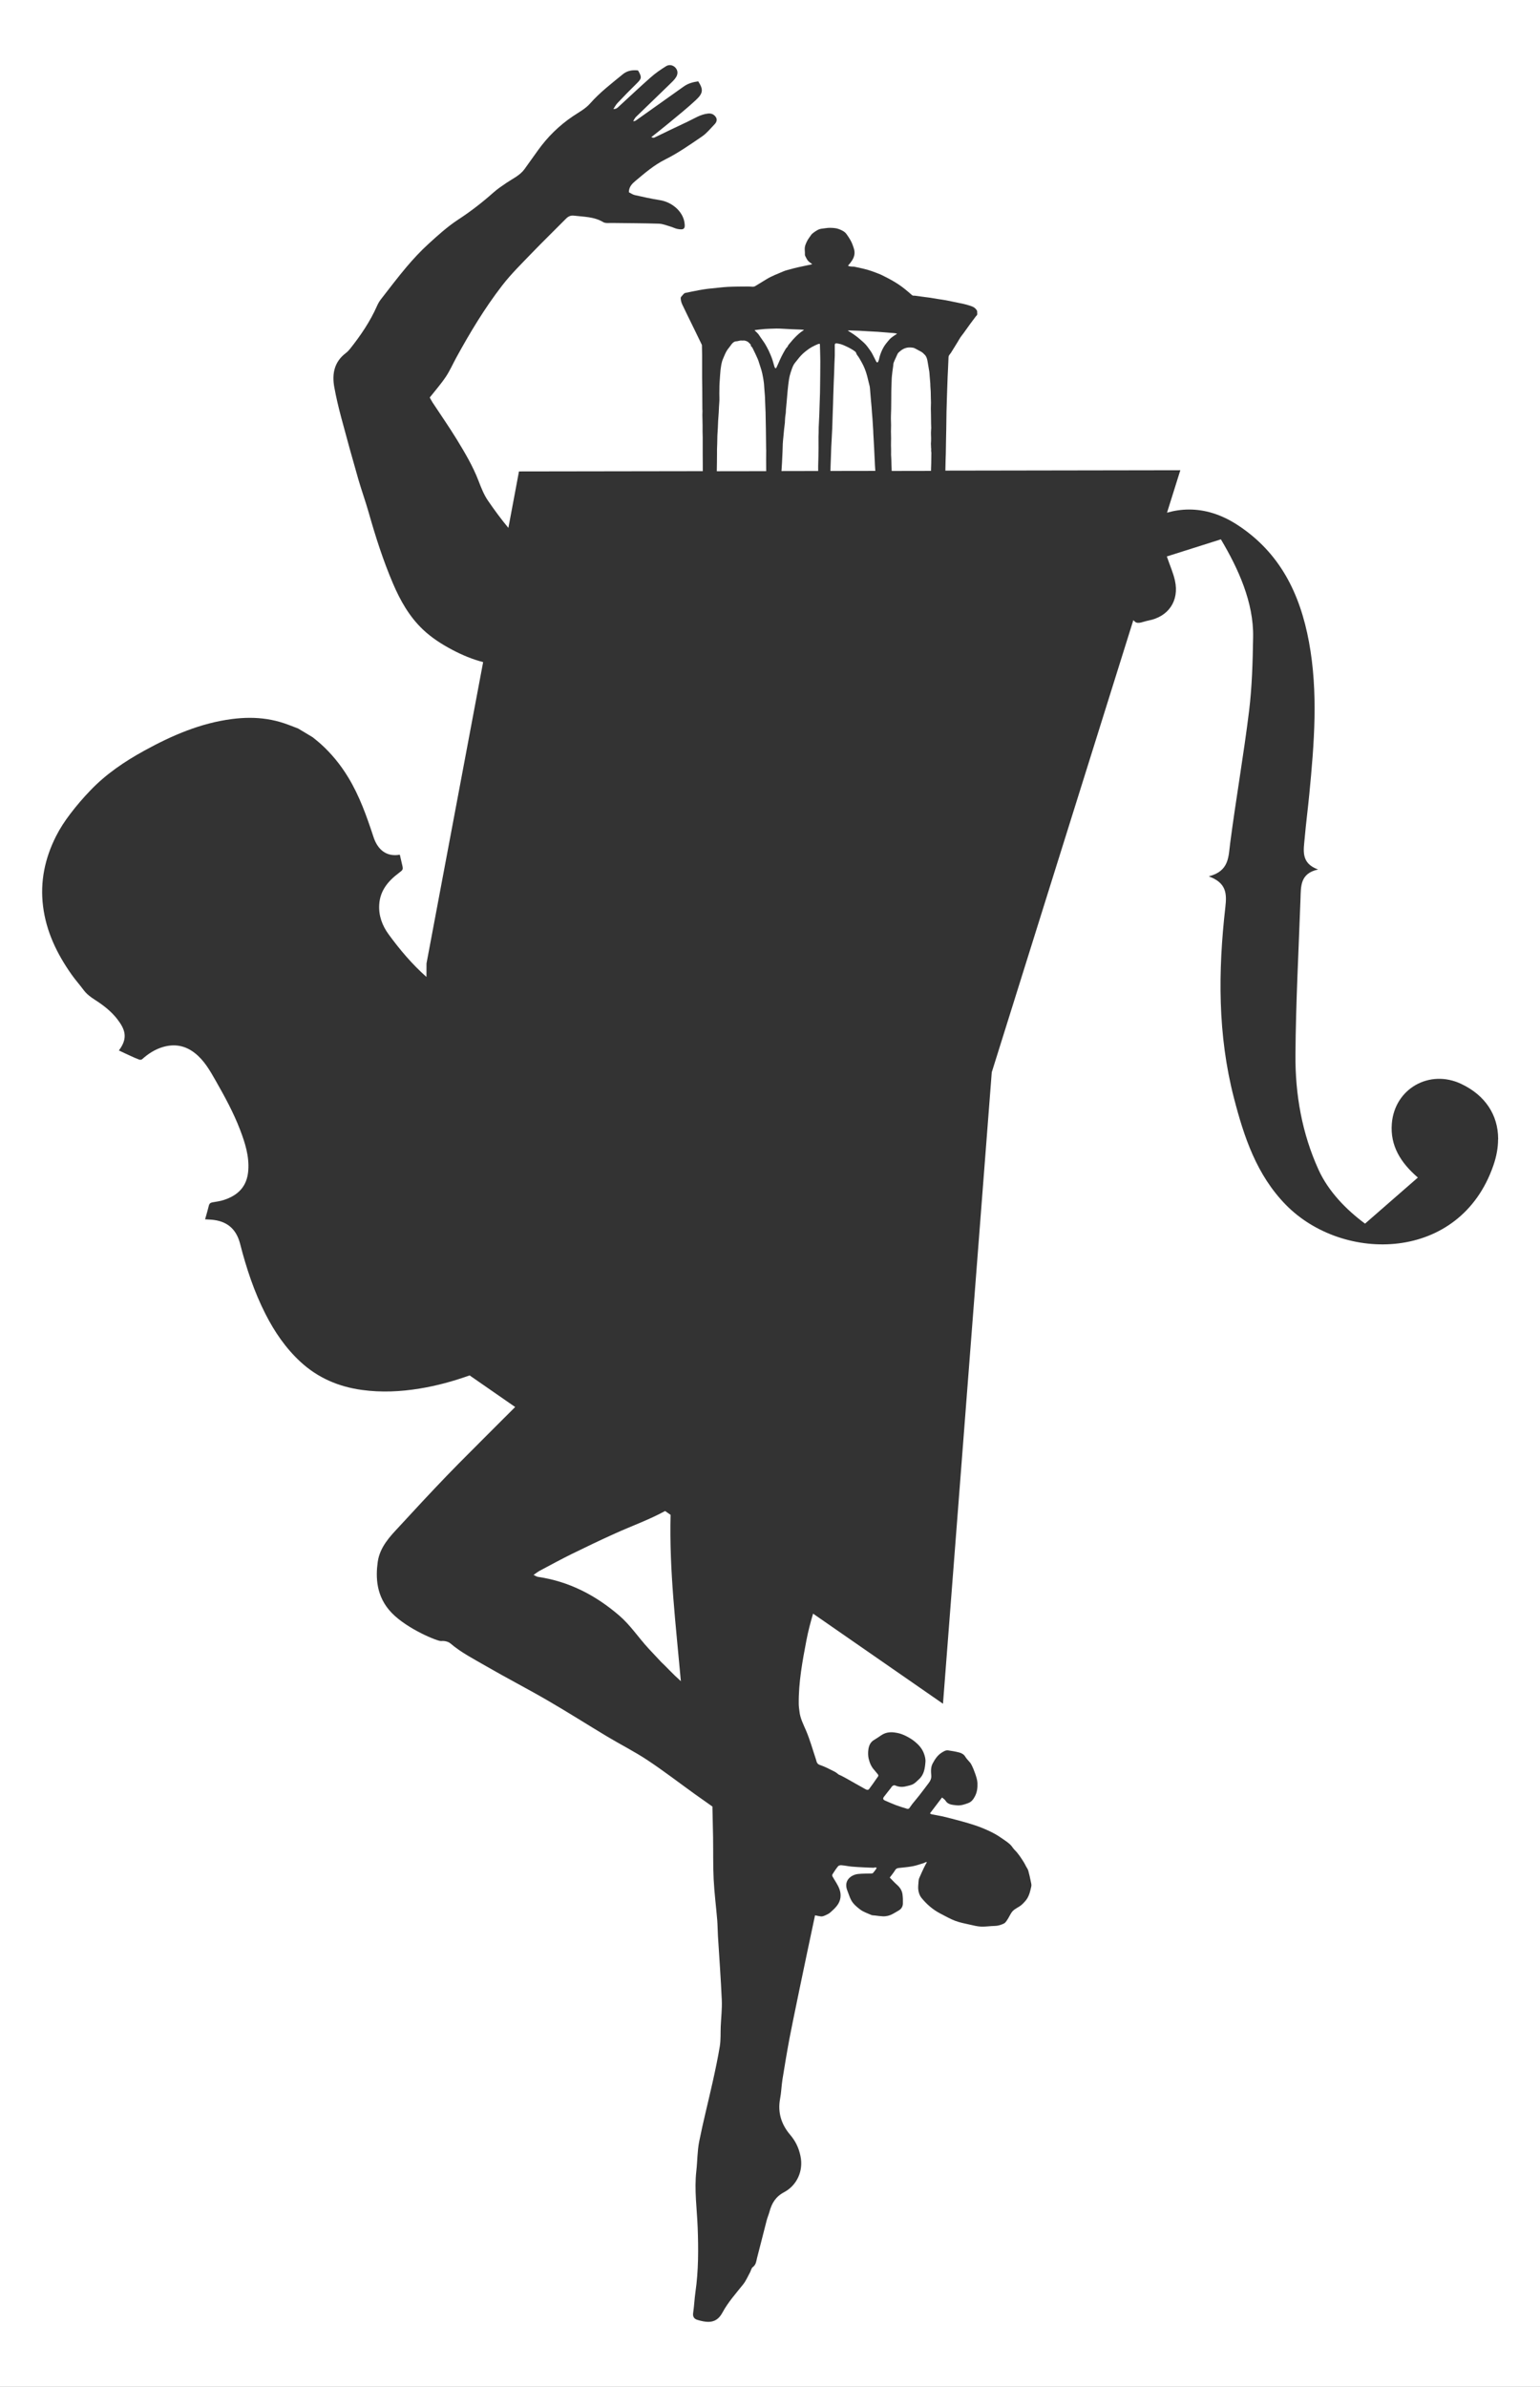 <?xml version="1.0" encoding="UTF-8"?><svg id="Ebene_1" xmlns="http://www.w3.org/2000/svg" viewBox="0 0 449.04 695.62"><rect x="0" y="0" width="449.04" height="695.62" fill="#333333" stroke="none"/><defs><style>.cls-1{fill:#fff;stroke-width:0px;}</style></defs><path class="cls-1" d="M229.54,101.16s.06-.04.07-.07c.21-.62.69-1,1.06-1.48.31-.4.65-.77,1-1.13.8-.84,1.66-1.62,2.62-2.23.03-.02.06-.06.13-.13-.34-.03-.63-.06-.92-.07-.86-.04-1.72-.06-2.58-.1-.96-.04-1.92-.1-2.87-.15-.56-.03-1.13-.06-1.69-.05-1.13.03-2.25.06-3.37.13-.9.06-1.8.2-2.69.3-.08,0-.16.04-.28.08.29.28.55.53.8.78.37.36.64.81.93,1.25.4.6.85,1.17,1.24,1.79.39.63.73,1.29,1.07,1.95.23.45.41.93.62,1.39.49,1.1.81,2.26,1.13,3.43.03.09.06.18.11.26.08.14.17.22.25.22s.17-.07.24-.23c.2-.4.38-.8.56-1.22.57-1.37,1.22-2.68,1.97-3.94.18-.3.35-.59.62-.8Z"/><path class="cls-1" d="M195.54,441.48l-1.6-1.11s-.07.03-.1.04c-4.65,2.53-9.64,4.3-14.46,6.48-4.22,1.9-8.4,3.9-12.56,5.94-3.17,1.56-6.27,3.25-9.39,4.91-.57.3-1.08.72-1.86,1.25.58.26.92.5,1.27.56,9.06,1.32,16.81,5.34,23.71,11.27,3.28,2.82,5.61,6.42,8.5,9.55,1.25,1.35,2.5,2.68,3.76,4.02.33.31.66.62.98.94,1.01,1,1.99,2.05,3.02,3.03.56.54,1.15,1.06,1.72,1.59-1.47-16.41-3.41-32.28-3-48.46Z"/><path class="cls-1" d="M223.39,131c-.01-1.97-.04-3.94-.07-5.9-.02-1.21-.05-2.42-.07-3.64,0-.41,0-.82-.02-1.22-.03-.9-.07-1.8-.11-2.7-.03-.64-.03-1.28-.07-1.93-.06-.91-.14-1.82-.21-2.73-.03-.45-.05-.91-.11-1.36-.07-.59-.17-1.17-.28-1.75-.11-.6-.23-1.21-.4-1.79-.21-.73-.46-1.44-.69-2.16-.13-.41-.24-.83-.42-1.21-.41-.93-.84-1.85-1.29-2.75-.17-.34-.31-.72-.63-.93-.05-.04-.1-.15-.09-.22.03-.27-.12-.4-.28-.54-.15-.13-.28-.28-.42-.42-.05-.05-.1-.11-.15-.13-.45-.23-.91-.45-1.43-.37-.1.02-.2,0-.3,0-.36-.04-.7.02-1.05.12-.18.05-.37.09-.55.1-.6.01-1.04.35-1.42.83-.27.34-.5.72-.78,1.05-.46.53-.81,1.13-1.11,1.78-.22.47-.4.96-.61,1.43-.24.54-.39,1.1-.5,1.68-.09.51-.17,1.02-.23,1.53-.06.53-.1,1.06-.13,1.58-.06.84-.13,1.67-.17,2.51-.03.45-.02.91-.03,1.36,0,.5-.02,1-.02,1.5,0,.65.04,1.31.02,1.96-.02.63-.09,1.25-.12,1.88-.03.57-.05,1.14-.08,1.7-.05.8-.12,1.6-.17,2.4-.04.7-.06,1.4-.09,2.11-.04.71-.1,1.42-.13,2.13-.03.8-.03,1.6-.05,2.4-.01.54-.05,1.09-.06,1.63-.01.45,0,.91,0,1.36,0,.8-.01,1.6-.02,2.39-.01.88-.03,1.77-.04,2.65l14.4-.02c-.01-1.07-.02-2.14-.02-3.22,0-1.03.02-2.05.02-3.08Z"/><path class="cls-1" d="M255.04,133.91c-.04-.92-.09-1.85-.13-2.77-.04-.81-.09-1.62-.13-2.43-.05-.83-.09-1.65-.14-2.48-.01-.23,0-.47-.02-.7-.03-.58-.07-1.16-.11-1.73-.04-.58-.07-1.16-.11-1.74-.05-.65-.11-1.3-.16-1.95-.04-.49-.05-.99-.1-1.48-.06-.69-.13-1.37-.19-2.06-.04-.39-.07-.78-.1-1.18-.05-.6-.09-1.2-.15-1.81-.03-.33-.04-.67-.11-.99-.23-1-.48-2-.74-3-.38-1.46-.92-2.83-1.66-4.11-.38-.65-.72-1.33-1.19-1.91-.14-.17-.26-.38-.32-.6-.08-.29-.24-.46-.45-.61-.74-.54-1.53-.97-2.35-1.35-.79-.37-1.59-.75-2.45-.87-.25-.03-.49-.13-.75-.05-.18.05-.23.17-.27.32-.02.09,0,.2,0,.3v2.63c0,.1,0,.2,0,.3-.03.76-.08,1.53-.1,2.29-.03.94-.05,1.87-.09,2.81-.03.86-.08,1.73-.11,2.59-.05,1.26-.09,2.52-.13,3.78-.03.84-.04,1.68-.07,2.52-.03.82-.06,1.65-.09,2.47-.03,1.05-.07,2.1-.1,3.14-.02.49-.02.99-.05,1.48-.05,1.13-.11,2.27-.17,3.4-.04.73-.09,1.45-.12,2.18-.03.73-.04,1.46-.07,2.18-.04,1.16-.09,2.32-.13,3.48-.01.43-.02.86-.03,1.29l13.08-.02c-.04-.56-.08-1.11-.11-1.67-.03-.56-.04-1.11-.07-1.67Z"/><path class="cls-1" d="M239.12,102.01c-.01-.58-.03-1.15-.05-1.73,0-.02-.03-.04-.07-.09-.16.03-.35.03-.52.1-1.2.5-2.36,1.1-3.4,1.96-.33.27-.67.52-.98.82-.69.65-1.31,1.4-1.89,2.17-.23.31-.51.59-.71.92-.46.79-.72,1.69-1.01,2.57-.38,1.18-.52,2.41-.67,3.64-.12.95-.19,1.9-.28,2.86-.05.59-.09,1.18-.15,1.77-.08.82-.16,1.64-.23,2.47-.03.33,0,.66-.05.98-.16.79-.2,1.58-.24,2.38,0,.09,0,.17,0,.26-.08.71-.17,1.42-.25,2.13-.08.71-.14,1.42-.2,2.13-.06.65-.14,1.3-.17,1.95-.04.73-.04,1.46-.07,2.18-.05,1.13-.1,2.26-.16,3.39-.04.8-.11,1.61-.15,2.41l10.7-.02s0-.08,0-.13c0-.43,0-.87,0-1.3.02-.93.05-1.85.07-2.78.02-.83.03-1.65.03-2.48,0-1.11-.01-2.23-.01-3.34,0-.33.03-.66.04-1,.01-.57,0-1.13.02-1.7.05-1.27.13-2.54.18-3.81.03-.77.04-1.53.07-2.3.04-1.3.09-2.59.13-3.89.02-.72.02-1.45.03-2.17.01-1.09.03-2.18.04-3.26.01-1.3.02-2.6.02-3.89,0-.96-.04-1.92-.06-2.88,0-.11.01-.22,0-.33Z"/><path class="cls-1" d="M261.33,97.44c.06-.04.12-.1.23-.21-.3-.05-.53-.12-.76-.14-.69-.07-1.38-.12-2.08-.17-.29-.02-.57-.05-.86-.07-.63-.05-1.27-.11-1.9-.15-.91-.06-1.83-.1-2.74-.15-.85-.05-1.69-.11-2.54-.15-.77-.04-1.54-.05-2.32-.08-.37-.01-.74-.04-1.14,0,.04.04.08.09.12.12,1.18.69,2.32,1.48,3.38,2.4.57.5,1.17.99,1.68,1.55.5.55.92,1.19,1.37,1.8.51.68.83,1.48,1.24,2.22.18.32.31.68.5.99.1.16.2.23.29.23.11,0,.21-.1.3-.3.09-.21.17-.43.22-.66.16-.78.4-1.53.71-2.25.36-.83.79-1.62,1.35-2.31.35-.43.69-.87,1.06-1.27.24-.26.53-.48.81-.69.35-.26.72-.48,1.07-.72Z"/><path class="cls-1" d="M0,0v695.62h449.04V0H0ZM436.81,332.09c0,2.39-.46,4.93-1.36,7.54-9.75,28.28-43.83,28.53-60.52,11.49-8.55-8.74-12.2-19.79-15.14-31.15-4.74-18.32-4.63-36.93-2.5-55.57.45-3.96.35-7.1-4.83-9,5.99-1.54,5.72-5.69,6.25-9.77,1.68-12.83,3.92-25.58,5.5-38.42.87-7.12,1.06-14.35,1.18-21.54.18-10.12-4.33-19.97-9.4-28.49l-15.76,4.99c.91,2.67,1.88,4.81,2.37,7.06,1.29,5.88-1.9,10.52-7.79,11.63-1.39.26-2.99,1.13-3.87.33-.17-.15-.32-.3-.48-.45l-41.28,131.76-14.22,184.03-37.88-26.26c-.75,2.54-1.43,5.1-1.93,7.72-1.18,6.16-2.32,12.3-2.25,18.59,0,.73.13,1.46.21,2.19.21,2.01,1.14,3.75,1.92,5.58,1.15,2.7,1.93,5.55,2.87,8.34.22.66.22,1.36,1.16,1.68,1.44.48,2.82,1.2,4.18,1.89.49.25.91.56,1.29.9.26.11.52.22.78.35,1.32.67,2.6,1.43,3.9,2.16,1.06.59,2.11,1.2,3.18,1.78.36.19.76.31,1.05-.1.77-1.05,1.54-2.1,2.26-3.18.21-.31.65-.64.23-1.12-.35-.39-.65-.82-1.01-1.21-.86-.94-1.35-2.09-1.63-3.29-.2-.86-.21-1.8-.09-2.67.15-1.14.6-2.19,1.68-2.81.36-.21.7-.45,1.06-.67.59-.38,1.16-.83,1.79-1.12,1.25-.57,2.6-.51,3.9-.25.91.18,1.82.53,2.65.96.91.46,1.79,1.01,2.57,1.66,1.03.86,1.92,1.84,2.46,3.15.37.91.61,1.83.53,2.74-.15,1.83-.4,3.69-1.92,5.03-.54.48-1.04,1.05-1.66,1.38-.66.35-1.43.48-2.17.66-1.03.25-2.04.17-3.02-.25-.45-.2-.79.05-1.08.37-.07.07-.1.18-.16.26-.69.88-1.4,1.75-2.08,2.65-.4.53-.28.85.35,1.12,1.02.43,2.02.9,3.06,1.29,1.08.4,2.19.74,3.3,1.08.18.06.51.03.61-.09.35-.41.61-.89.95-1.31.68-.85,1.39-1.67,2.06-2.53.91-1.16,1.79-2.35,2.69-3.53.5-.66.84-1.31.77-2.24-.09-1.16-.19-2.38.41-3.49.66-1.23,1.39-2.38,2.61-3.15.59-.37,1.19-.77,1.91-.67,1.08.15,2.16.34,3.21.61.73.19,1.4.56,1.81,1.28.16.29.4.54.61.8.37.46.84.87,1.1,1.38.46.88.84,1.8,1.16,2.74.3.88.61,1.8.65,2.71.05,1.31-.08,2.62-.73,3.86-.47.89-.99,1.61-1.94,1.97-1.13.43-2.29.81-3.52.65-1.16-.15-2.4-.15-3.14-1.36-.22-.36-.65-.6-1-.91-1.21,1.59-2.37,3.11-3.52,4.63.23.13.36.24.5.27,1,.2,2.01.35,3,.57,1.26.28,2.51.61,3.76.94,1.3.34,2.59.68,3.88,1.07,1.25.38,2.5.77,3.72,1.25,1.31.52,2.61,1.09,3.85,1.76,1.11.59,2.14,1.33,3.18,2.04.56.38,1.11.8,1.59,1.27.45.44.75,1.03,1.2,1.47,1.06,1.04,1.85,2.28,2.64,3.52.26.41.47.84.69,1.27.23.42.53.82.66,1.26.29,1.03.51,2.08.73,3.13.1.48.25,1,.15,1.45-.33,1.46-.64,2.97-1.65,4.16-.53.62-1.11,1.25-1.79,1.68-.84.53-1.76.95-2.33,1.8-.43.64-.75,1.37-1.17,2.01-.29.44-.61.97-1.04,1.18-.83.4-1.71.69-2.67.7-1.32.02-2.65.25-3.97.2-1.08-.04-2.17-.32-3.23-.56-1.46-.33-2.95-.6-4.35-1.13-1.49-.57-2.9-1.38-4.33-2.12-2.17-1.12-3.98-2.71-5.51-4.58-.48-.59-.77-1.42-.89-2.18-.14-.84,0-1.72.05-2.58.02-.33.07-.68.2-.98.42-1,.88-1.98,1.34-2.96.26-.56.57-1.09.88-1.67-.03-.01-.14-.1-.21-.07-.24.09-.45.24-.69.31-1.03.32-2.05.69-3.1.9-1.2.24-2.43.34-3.66.48-.6.07-1.19.02-1.58.68-.47.78-1.07,1.48-1.57,2.17.75.76,1.39,1.47,2.11,2.11.85.75,1.44,1.63,1.6,2.74.12.89.15,1.8.12,2.7-.02.86-.42,1.57-1.19,2.02-.58.34-1.15.69-1.74,1.01-.92.51-1.91.76-2.95.71-.76-.03-1.52-.15-2.27-.24-.37-.04-.78-.02-1.11-.17-1.1-.5-2.26-.85-3.25-1.61-.99-.76-1.94-1.56-2.54-2.64-.49-.88-.76-1.88-1.14-2.82-.92-2.26.16-3.91,2.11-4.63.6-.22,1.29-.26,1.94-.3,1.01-.06,2.02-.04,3.02-.07.14,0,.33-.06.42-.16.31-.35.59-.73.86-1.11.09-.12.13-.28.19-.42-.19-.03-.38-.08-.58-.1-.03,0-.05.03-.08.06-.03.03-.05.06-.08.06-.97-.03-1.94-.05-2.91-.11-1.22-.06-2.43-.12-3.65-.23-1-.1-1.98-.31-2.98-.4-.32-.03-.79.08-.97.3-.6.73-1.12,1.54-1.63,2.34-.09.14-.11.42-.03.57.69,1.26,1.58,2.43,2.06,3.76.61,1.66.41,3.39-.73,4.84-.56.71-1.24,1.35-1.93,1.95-.41.36-.93.61-1.43.83-.41.18-.89.39-1.31.33-.58-.08-1.15-.19-1.72-.32-2.97,13.9-6.69,31.83-7.4,35.62-.76,4.04-1.44,8.1-2.09,12.16-.3,1.89-.34,3.82-.7,5.69-.75,3.99.39,7.5,2.91,10.46,1.59,1.87,2.52,3.79,3.03,6.21.94,4.43-1.11,8.59-4.73,10.53-2.52,1.34-3.63,3.22-4.3,5.71-.23.85-.6,1.67-.82,2.52-.94,3.63-1.84,7.27-2.79,10.89-.25.97-.28,2.02-1.26,2.73-.42.3-.52,1.02-.8,1.53-.64,1.16-1.16,2.41-1.96,3.44-2.13,2.7-4.43,5.2-6.1,8.31-1.06,1.96-2.41,2.67-4.09,2.68h-.03c-.94,0-1.99-.22-3.15-.57-.93-.28-1.42-.88-1.26-2.01.3-2.03.38-4.09.67-6.12.9-6.23.88-12.51.65-18.77-.21-5.51-1.02-10.99-.39-16.52.33-2.85.27-5.76.83-8.56,1.15-5.77,2.62-11.48,3.9-17.22.78-3.51,1.54-7.04,2.12-10.59.3-1.87.18-3.82.26-5.73.11-2.57.42-5.15.31-7.7-.27-6.23-.74-12.45-1.12-18.67-.09-1.54-.09-3.09-.21-4.63-.33-3.96-.84-7.9-1.04-11.87-.2-4.05-.11-8.12-.17-12.18-.05-3.08-.13-6.15-.19-9.04-1.88-1.33-3.51-2.46-5.12-3.62-4.6-3.31-9.11-6.78-13.83-9.91-3.73-2.47-7.76-4.5-11.61-6.8-5.81-3.48-11.52-7.12-17.38-10.52-5.96-3.46-12.1-6.62-18.06-10.07-3.55-2.06-7.24-3.92-10.41-6.63-.64-.54-1.8-.79-2.66-.68-.94.13-9.83-3.44-14.45-8.21-4.61-4.77-4.68-10.48-4.07-14.86.61-4.38,3.71-7.54,5.96-9.97,4.69-5.09,9.39-10.17,14.19-15.15,4.34-4.51,8.82-8.88,13.22-13.33,2.22-2.24,4.47-4.46,6.7-6.69l-13.28-9.21c-4.72,1.69-9.57,3.02-14.6,3.84-5.58.91-11.16,1.17-16.78.4-6.82-.93-12.89-3.52-17.97-8.22-4.29-3.97-7.53-8.72-10.17-13.9-3.31-6.5-5.59-13.39-7.39-20.43-1.02-4-3.39-6.37-7.48-6.97-.89-.13-1.79-.14-2.74-.21.39-1.39.78-2.69,1.1-4.01.16-.65.54-.85,1.13-.95,1.07-.18,2.16-.33,3.19-.66,4.24-1.37,6.83-3.98,7.17-8.63.3-4.18-.94-8.05-2.4-11.87-1.91-4.99-4.47-9.66-7.1-14.28-1.68-2.94-3.33-5.89-6.08-8.05-2.83-2.22-5.94-2.76-9.33-1.76-2.29.68-4.26,1.95-6.04,3.55-.18.16-.59.2-.83.12-.83-.3-1.63-.66-2.43-1.03-1.18-.53-2.34-1.09-3.52-1.64,2.74-3.62,1.82-6.12-.4-9.04-1.79-2.35-4.1-4.12-6.54-5.69-1.28-.82-2.46-1.69-3.37-2.92-1.14-1.54-2.43-2.97-3.53-4.54-4.22-6-7.35-12.45-8.27-19.84-.9-7.21.54-13.98,3.77-20.38,1.15-2.28,2.58-4.46,4.13-6.49,1.82-2.41,3.81-4.71,5.9-6.89,4.57-4.77,9.97-8.43,15.74-11.59,8.04-4.42,16.37-8.03,25.56-9.21,1.73-.22,3.45-.35,5.16-.35,3.38,0,6.73.48,10.02,1.58,1.38.46,2.73,1.02,4.09,1.53,1.42.85,2.83,1.7,4.25,2.55.75.62,1.52,1.2,2.24,1.85,3.2,2.86,5.88,6.15,8.11,9.82,3.32,5.45,5.41,11.4,7.39,17.42,1.2,3.65,3.75,5.84,7.67,5.14.21.89.41,1.8.62,2.69.41,1.69.39,1.65-.99,2.7-3.08,2.32-5.41,5.12-5.64,9.18-.19,3.22.89,6.1,2.74,8.64,3.28,4.48,6.85,8.72,11.03,12.41l.02-3.94,16.51-87.81c-3.13-.81-6.12-2.06-9.02-3.59-3.06-1.62-5.97-3.48-8.5-5.87-3.99-3.77-6.64-8.47-8.76-13.43-2.87-6.71-5.09-13.65-7.08-20.67-.92-3.25-2.08-6.44-3.02-9.68-1.71-5.95-3.37-11.91-4.96-17.89-.8-2.99-1.52-6-2.07-9.04-.69-3.85,0-7.33,3.35-9.88.46-.35.88-.78,1.24-1.23,3.11-3.91,5.9-8.02,7.92-12.61.29-.67.68-1.31,1.13-1.89,2.44-3.13,4.83-6.3,7.39-9.33,1.99-2.35,4.1-4.63,6.38-6.71,2.76-2.52,5.57-5.07,8.68-7.11,3.65-2.38,7.05-5.01,10.3-7.9,1.19-1.06,2.53-1.96,3.86-2.86,1.82-1.23,3.89-2.14,5.23-3.99,1.33-1.83,2.64-3.69,3.96-5.53,2.77-3.85,6.1-7.13,10.04-9.8,1.77-1.2,3.76-2.23,5.13-3.8,2.84-3.23,6.22-5.79,9.5-8.49,1.34-1.11,2.88-1.31,4.47-1.13,1.17,2.02,1.08,2.36-.46,3.86-1.9,1.85-3.74,3.75-5.56,5.67-.47.5-.79,1.14-1.18,1.72.62.01,1-.18,1.3-.46,3.2-2.93,6.35-5.91,9.6-8.78,1.37-1.21,2.89-2.26,4.45-3.23.35-.22.72-.32,1.08-.33h.08c.63.01,1.22.31,1.63.79.73.84.68,1.84.17,2.68-.48.8-1.21,1.46-1.89,2.12-3.27,3.18-6.56,6.33-9.83,9.51-.35.34-.55.83-.81,1.24.5.02.73-.15.96-.32,4.59-3.26,9.19-6.51,13.77-9.78,1.3-.93,2.75-1.31,4.24-1.51,1.51,2.37,1.48,3.43-.7,5.46-2.53,2.36-5.24,4.52-7.9,6.73-1.67,1.39-3.38,2.72-5.08,4.07.48.24.75.2.99.08,3.19-1.53,6.36-3.09,9.57-4.58,1.92-.89,3.7-2.12,5.92-2.37,1.04-.11,1.75.22,2.29.97.56.79.24,1.58-.36,2.19-1.17,1.21-2.26,2.58-3.63,3.52-3.47,2.36-6.94,4.81-10.68,6.67-3.32,1.65-6,3.99-8.76,6.3-.92.77-1.87,1.68-1.89,3.28.55.27,1.1.68,1.71.82,2.43.55,4.87,1.09,7.33,1.48,3.51.56,6.57,3.19,7.14,6.32.36,1.99-.05,2.45-1.99,2.08-.7-.13-1.35-.5-2.03-.69-1.12-.32-2.25-.81-3.39-.85-4.55-.15-9.11-.14-13.67-.21-.21,0-.44,0-.66.01-.7.02-1.42.05-1.92-.26-2.66-1.59-5.63-1.53-8.53-1.88-.96-.12-1.67.22-2.35.91-3.25,3.3-6.59,6.52-9.8,9.85-3.01,3.13-6.15,6.19-8.79,9.61-5.09,6.58-9.38,13.72-13.38,21.02-1.02,1.87-1.88,3.84-3.06,5.6-1.38,2.06-3.04,3.94-4.67,6.01.25.44.51.95.82,1.44,2.34,3.57,4.8,7.08,7.03,10.72,2.38,3.89,4.72,7.82,6.37,12.11.76,1.98,1.55,4.02,2.74,5.76,1.88,2.74,3.85,5.42,5.97,7.97l3.09-16.46,53.59-.08c0-.57,0-1.14,0-1.71,0-1.09-.02-2.18-.02-3.27,0-1.61,0-3.22,0-4.83,0-.59-.03-1.19-.04-1.78,0-.62,0-1.24,0-1.86-.02-.99-.04-1.98-.06-2.97,0-.33.03-.67.03-1,0-.26-.03-.52-.03-.78-.01-1.97-.02-3.93-.03-5.9,0-.53-.01-1.05-.02-1.58,0-.5-.02-1.01-.02-1.51,0-.9,0-1.8,0-2.7,0-1.28,0-2.57,0-3.85,0-.96-.03-1.93-.05-2.89,0-.09-.03-.2-.07-.28-.67-1.38-1.33-2.76-2.01-4.14-.71-1.46-1.44-2.93-2.15-4.39-.51-1.04-1.02-2.08-1.51-3.13-.26-.56-.43-1.16-.45-1.81,0-.18.04-.34.16-.47.23-.25.46-.5.67-.76.17-.2.36-.3.6-.35,1.3-.26,2.6-.54,3.9-.78.85-.16,1.7-.29,2.55-.4,1.18-.14,2.37-.26,3.55-.37.79-.08,1.58-.16,2.37-.2.97-.05,1.94-.06,2.91-.08.87-.02,1.75-.02,2.62-.02.45,0,.91,0,1.36.05.37.04.73.02,1.06-.18.68-.41,1.35-.83,2.03-1.24.78-.47,1.54-.97,2.34-1.37.85-.43,1.73-.8,2.61-1.16.8-.32,1.57-.72,2.41-.91.57-.13,1.13-.31,1.7-.46.45-.12.9-.23,1.35-.33,1.02-.22,2.03-.43,3.05-.65.36-.08.72-.15,1.09-.23-.12-.16-.25-.24-.37-.33-.23-.17-.48-.31-.68-.52-.44-.44-.72-1.03-.99-1.6-.05-.1-.07-.23-.08-.36-.01-.21,0-.41,0-.62-.01-.3-.04-.59-.05-.89-.04-.96.35-1.78.76-2.57.3-.58.73-1.08,1.09-1.63.2-.29.44-.51.72-.7.18-.12.35-.25.53-.37.53-.35,1.08-.68,1.71-.76.43-.06.86-.1,1.28-.17.89-.15,1.78-.11,2.67-.02.75.08,1.44.35,2.12.69.47.24.9.52,1.24.97.13.18.27.36.39.55.54.81,1.08,1.62,1.42,2.58.19.54.4,1.06.52,1.63.14.68.09,1.32-.13,1.96-.24.7-.66,1.28-1.09,1.84-.19.25-.4.48-.62.74.42.22.82.24,1.23.26.07,0,.14,0,.21,0,.13,0,.26,0,.38.02,1.72.38,3.45.7,5.12,1.3.84.3,1.67.61,2.5.95.42.17.82.41,1.24.61,1.38.68,2.74,1.43,4.04,2.29,1.35.89,2.6,1.95,3.83,3.03.19.17.4.31.66.27.11-.02.22,0,.33.01,1.06.14,2.12.29,3.18.43.3.04.59.06.89.11.97.15,1.94.31,2.91.47.7.11,1.4.2,2.09.33,1.06.2,2.12.43,3.19.65,1.25.26,2.5.49,3.71.9.62.21,1.26.4,1.73.95.23.28.5.53.43.98-.01.08,0,.17.02.26.05.3,0,.56-.23.75-.07.06-.13.13-.19.21-.52.69-1.04,1.37-1.55,2.07-.7.97-1.39,1.95-2.1,2.92-.26.36-.56.7-.81,1.08-.31.47-.58.96-.87,1.44-.63,1.02-1.25,2.04-1.89,3.05-.13.2-.27.39-.42.57-.19.22-.3.48-.31.79-.04,1-.09,2-.13,3-.04.9-.09,1.8-.13,2.7-.05,1.22-.09,2.44-.13,3.67-.03.7-.05,1.41-.07,2.11-.04,1.44-.1,2.89-.13,4.34-.03,1.67-.04,3.34-.07,5.01-.02.98-.05,1.95-.06,2.93-.03,1.42-.04,2.84-.07,4.26-.01.61-.05,1.21-.06,1.81-.03,1.06-.05,2.12-.07,3.18l68.51-.11-3.88,12.37c2.08-.59,4.23-.92,6.45-.92,4.52,0,9.29,1.35,14.15,4.53,12.39,8.1,18.2,20.07,20.79,34.06,2.74,14.77,1.53,29.57.1,44.35-.41,4.26-.97,8.5-1.34,12.76-.31,3.53-1.24,7.36,3.9,9.21-5.29,1.13-5,4.98-5.13,8.56-.54,15.16-1.37,30.32-1.47,45.49-.08,11.51,1.89,22.8,6.72,33.43,2.87,6.32,8.08,11.67,13.57,15.73l15.4-13.43c-4.98-4.31-8.11-9.22-7.59-15.72.81-10.19,10.98-15.96,20.24-11.57,7.04,3.33,10.73,9.08,10.76,15.97v.17Z"/><path class="cls-1" d="M271.49,130.67c0-.21-.01-.42-.02-.63,0-.26-.03-.52-.03-.77,0-.27.04-.54.05-.81.05-1.05-.1-2.09,0-3.14.02-.2.04-.39.04-.59,0-.42-.03-.83-.04-1.25-.01-.84-.01-1.67-.03-2.51,0-.64-.04-1.29-.04-1.93,0-.56.04-1.11.04-1.67s-.04-1.06-.04-1.58c.01-1.1-.05-2.2-.14-3.29-.02-.25,0-.5-.02-.74-.06-.75-.13-1.5-.19-2.25-.03-.4-.04-.82-.1-1.21-.15-.99-.32-1.97-.5-2.95-.13-.73-.3-1.44-.83-1.96-.32-.32-.63-.66-1.02-.87-.53-.3-1.07-.59-1.61-.87-.24-.12-.49-.26-.74-.3-.89-.16-1.76-.14-2.62.24-.47.21-.89.49-1.28.83-.26.23-.55.44-.7.82-.25.59-.54,1.16-.79,1.74-.19.42-.39.83-.41,1.32,0,.2-.03.39-.06.59-.07.5-.15,1-.21,1.5-.1.86-.2,1.71-.21,2.58-.01,1-.09,2-.1,3-.02,1.74,0,3.48-.04,5.22-.03,1.23-.11,2.46-.05,3.69.07,1.27-.05,2.54.01,3.81.03.76.02,1.53,0,2.29-.02.59,0,1.18.02,1.77,0,.04,0,.07,0,.11,0,.42,0,.83,0,1.25,0,.19-.02.37,0,.55.01.37.05.74.06,1.11.02.65.03,1.31.06,1.96.02.51.04,1.02.06,1.52l11.45-.02c.01-.44.02-.87.04-1.31,0-.3.02-.59.03-.89.01-1,.03-1.99.04-2.99,0-.06.01-.13,0-.18-.11-.39-.05-.78-.04-1.18Z"/></svg>